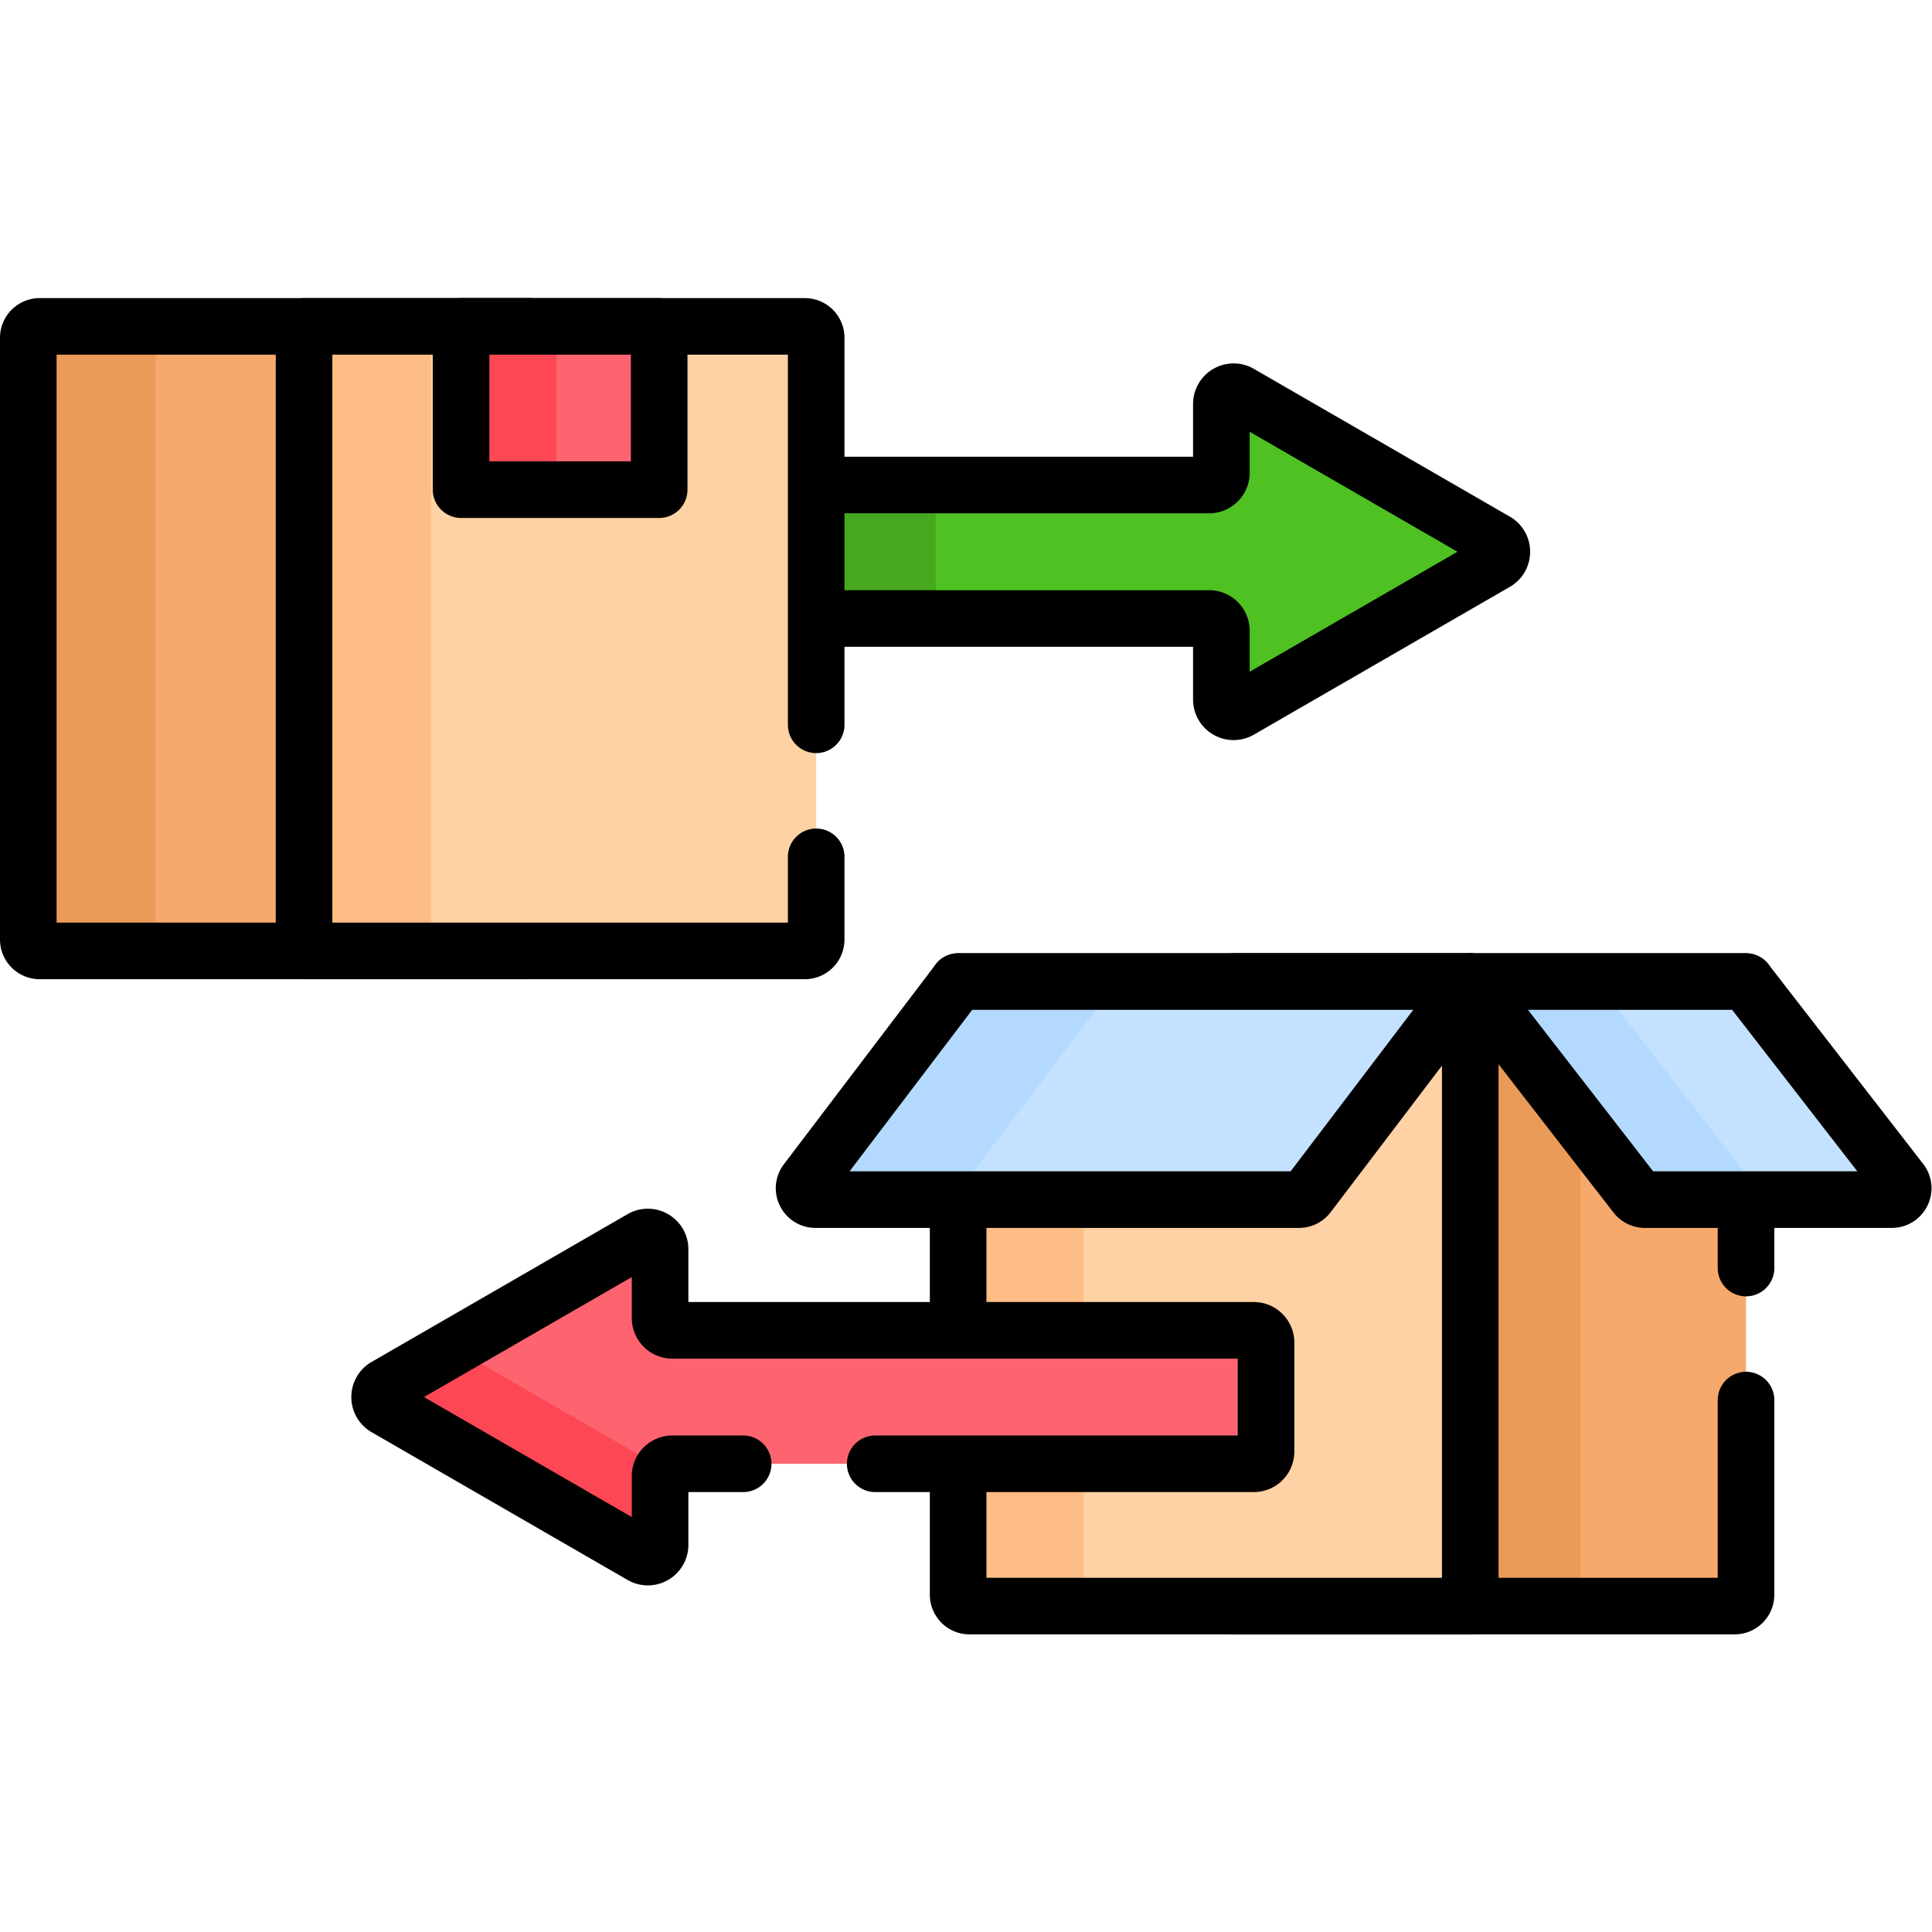 <?xml version="1.0" encoding="UTF-8"?>
<svg xmlns="http://www.w3.org/2000/svg" xmlns:xlink="http://www.w3.org/1999/xlink" version="1.1" width="512" height="512" x="0" y="0" viewBox="0 0 682.667 682.667" style="enable-background:new 0 0 512 512" xml:space="preserve" class="">
  <g>
    <defs>
      <clipPath id="a">
        <path d="M0 512h512V0H0Z" fill="#000000" opacity="1" data-original="#000000"></path>
      </clipPath>
    </defs>
    <g clip-path="url(#a)" transform="matrix(1.333 0 0 -1.333 0 682.667)">
      <path d="m0 0 67.854 39.175c2.164 1.25 2.164 4.373 0 5.622L0 83.973c-2.163 1.249-4.868-.313-4.868-2.812v-18.24a3.246 3.246 0 0 0-3.246-3.245h-154.133a3.247 3.247 0 0 1-3.246-3.246V27.543a3.246 3.246 0 0 1 3.246-3.246H-8.114a3.246 3.246 0 0 0 3.246-3.246V2.812C-4.868.312-2.163-1.249 0 0" style="fill-opacity:1;fill-rule:nonzero;stroke:none" transform="translate(328.625 323.885)" fill="#4fc123" data-original="#4fc123" class=""></path>
      <path d="M0 0v28.887a3.247 3.247 0 0 0 3.246 3.246h-84.898a3.246 3.246 0 0 1-3.245-3.246V0a3.246 3.246 0 0 1 3.245-3.246H3.246A3.247 3.247 0 0 0 0 0" style="fill-opacity:1;fill-rule:nonzero;stroke:none" transform="translate(248.03 351.428)" fill="#47a920" data-original="#47a920" class=""></path>
      <path d="m0 0 67.854 39.175c2.164 1.25 2.164 4.373 0 5.622L0 83.973c-2.163 1.249-4.868-.313-4.868-2.812v-18.24a3.246 3.246 0 0 0-3.246-3.245h-154.133a3.247 3.247 0 0 1-3.246-3.246V27.543a3.246 3.246 0 0 1 3.246-3.246H-8.114a3.246 3.246 0 0 0 3.246-3.246V2.812C-4.868.312-2.163-1.249 0 0Z" style="stroke-width:15;stroke-linecap:round;stroke-linejoin:round;stroke-miterlimit:10;stroke-dasharray:none;stroke-opacity:1" transform="translate(328.625 323.885)" fill="none" stroke="#000000" stroke-width="15" stroke-linecap="round" stroke-linejoin="round" stroke-miterlimit="10" stroke-dasharray="none" stroke-opacity="" data-original="#000000" class=""></path>
      <path d="M0 0h129.716a3.019 3.019 0 0 1 3.019 3.019v159.508a3.019 3.019 0 0 1-3.019 3.019H0a3.02 3.02 0 0 1-3.019-3.019V3.019A3.02 3.02 0 0 1 0 0" style="fill-opacity:1;fill-rule:nonzero;stroke:none" transform="translate(10.519 260.063)" fill="#f6a96c" data-original="#f6a96c"></path>
      <path d="M0 0v159.508a3.02 3.02 0 0 0 3.02 3.019h-33.748a3.019 3.019 0 0 1-3.018-3.019V0a3.019 3.019 0 0 1 3.018-3.019H3.02A3.02 3.02 0 0 0 0 0" style="fill-opacity:1;fill-rule:nonzero;stroke:none" transform="translate(41.246 263.082)" fill="#ea9b58" data-original="#ea9b58"></path>
      <path d="M0 0h129.716a3.019 3.019 0 0 1 3.019 3.019v159.508a3.019 3.019 0 0 1-3.019 3.019H0a3.02 3.02 0 0 1-3.019-3.019V3.019A3.02 3.02 0 0 1 0 0Z" style="stroke-width:15;stroke-linecap:round;stroke-linejoin:round;stroke-miterlimit:10;stroke-dasharray:none;stroke-opacity:1" transform="translate(10.519 260.063)" fill="none" stroke="#000000" stroke-width="15" stroke-linecap="round" stroke-linejoin="round" stroke-miterlimit="10" stroke-dasharray="none" stroke-opacity="" data-original="#000000" class=""></path>
      <path d="M0 0h132.735a3.02 3.02 0 0 1 3.019 3.019v159.508a3.02 3.02 0 0 1-3.019 3.019H0Z" style="fill-opacity:1;fill-rule:nonzero;stroke:none" transform="translate(80.598 260.063)" fill="#fed2a4" data-original="#fed2a4" class=""></path>
      <path d="M80.598 260.063h33.648v165.546H80.598Z" style="fill-opacity:1;fill-rule:nonzero;stroke:none" fill="#ffbd86" data-original="#ffbd86"></path>
      <path d="M0 0v102.59a3.02 3.02 0 0 1-3.02 3.019h-132.734V-59.937H-3.02A3.02 3.02 0 0 1 0-56.918V-35" style="stroke-width:15;stroke-linecap:round;stroke-linejoin:round;stroke-miterlimit:10;stroke-dasharray:none;stroke-opacity:1" transform="translate(216.352 320)" fill="none" stroke="#000000" stroke-width="15" stroke-linecap="round" stroke-linejoin="round" stroke-miterlimit="10" stroke-dasharray="none" stroke-opacity="" data-original="#000000" class=""></path>
      <path d="M122.218 382.329h52.515v43.28h-52.515z" style="fill-opacity:1;fill-rule:nonzero;stroke:none" fill="#fe646f" data-original="#fe646f"></path>
      <path d="M122.218 382.329h25.268v43.28h-25.268z" style="fill-opacity:1;fill-rule:nonzero;stroke:none" fill="#fd4755" data-original="#fd4755"></path>
      <path d="M122.218 382.329h52.515v43.28h-52.515z" style="stroke-width:15;stroke-linecap:round;stroke-linejoin:round;stroke-miterlimit:10;stroke-dasharray:none;stroke-opacity:1" fill="none" stroke="#000000" stroke-width="15" stroke-linecap="round" stroke-linejoin="round" stroke-miterlimit="10" stroke-dasharray="none" stroke-opacity="" data-original="#000000" class=""></path>
      <path d="M0 0h-132.735v165.546H3.019V3.019A3.02 3.02 0 0 0 0 0" style="fill-opacity:1;fill-rule:nonzero;stroke:none" transform="translate(459.813 86.391)" fill="#f6a96c" data-original="#f6a96c"></path>
      <path d="M327.078 86.391H419v165.546h-91.922z" style="fill-opacity:1;fill-rule:nonzero;stroke:none" fill="#ea9b58" data-original="#ea9b58"></path>
      <path d="M0 0v75.937h-135.754V-89.609H-3.02A3.02 3.02 0 0 1 0-86.59V-35" style="stroke-width:15;stroke-linecap:round;stroke-linejoin:round;stroke-miterlimit:10;stroke-dasharray:none;stroke-opacity:1" transform="translate(462.832 176)" fill="none" stroke="#000000" stroke-width="15" stroke-linecap="round" stroke-linejoin="round" stroke-miterlimit="10" stroke-dasharray="none" stroke-opacity="" data-original="#000000" class=""></path>
      <path d="M0 0h-132.735a3.02 3.02 0 0 0-3.019 3.019v162.527H0Z" style="fill-opacity:1;fill-rule:nonzero;stroke:none" transform="translate(389.734 86.391)" fill="#fed2a4" data-original="#fed2a4" class=""></path>
      <path d="M0 0v162.527h-33.266V0a3.02 3.02 0 0 1 3.019-3.019H3.02A3.02 3.02 0 0 0 0 0" style="fill-opacity:1;fill-rule:nonzero;stroke:none" transform="translate(287.246 89.41)" fill="#ffbd86" data-original="#ffbd86"></path>
      <path d="M0 0h-132.735a3.02 3.02 0 0 0-3.019 3.019v162.527H0Z" style="stroke-width:15;stroke-linecap:round;stroke-linejoin:round;stroke-miterlimit:10;stroke-dasharray:none;stroke-opacity:1" transform="translate(389.734 86.391)" fill="none" stroke="#000000" stroke-width="15" stroke-linecap="round" stroke-linejoin="round" stroke-miterlimit="10" stroke-dasharray="none" stroke-opacity="" data-original="#000000" class=""></path>
      <path d="m0 0 43.896-56.631a3.02 3.02 0 0 1 2.386-1.17h65.459c2.51 0 3.924 2.885 2.386 4.869L73.098 0Z" style="fill-opacity:1;fill-rule:nonzero;stroke:none" transform="translate(389.734 251.937)" fill="#c4e2ff" data-original="#c4e2ff"></path>
      <path d="m0 0-43.896 56.631h-33.5L-33.5 0a3.018 3.018 0 0 1 2.386-1.169h33.5C1.453-1.169.572-.738 0 0" style="fill-opacity:1;fill-rule:nonzero;stroke:none" transform="translate(467.13 195.306)" fill="#b3dafe" data-original="#b3dafe"></path>
      <path d="M0 0h-128.172c-2.496 0-3.914 2.857-2.404 4.845l40.216 52.956H45.394L2.404 1.193A3.019 3.019 0 0 0 0 0" style="fill-opacity:1;fill-rule:nonzero;stroke:none" transform="translate(344.34 194.136)" fill="#c4e2ff" data-original="#c4e2ff"></path>
      <path d="m0 0 40.215 52.956H-2.051L-42.267 0c-1.509-1.988-.091-4.845 2.405-4.845H2.404C-.092-4.845-1.51-1.988 0 0" style="fill-opacity:1;fill-rule:nonzero;stroke:none" transform="translate(256.031 198.981)" fill="#b3dafe" data-original="#b3dafe"></path>
      <path d="m0 0 43.896-56.631a3.02 3.02 0 0 1 2.386-1.17h65.459c2.51 0 3.924 2.885 2.386 4.869L73.098 0Z" style="stroke-width:15;stroke-linecap:round;stroke-linejoin:round;stroke-miterlimit:10;stroke-dasharray:none;stroke-opacity:1" transform="translate(389.734 251.937)" fill="none" stroke="#000000" stroke-width="15" stroke-linecap="round" stroke-linejoin="round" stroke-miterlimit="10" stroke-dasharray="none" stroke-opacity="" data-original="#000000" class=""></path>
      <path d="M0 0h-128.172c-2.496 0-3.914 2.857-2.404 4.845l40.216 52.956H45.394L2.404 1.193A3.019 3.019 0 0 0 0 0Z" style="stroke-width:15;stroke-linecap:round;stroke-linejoin:round;stroke-miterlimit:10;stroke-dasharray:none;stroke-opacity:1" transform="translate(344.34 194.136)" fill="none" stroke="#000000" stroke-width="15" stroke-linecap="round" stroke-linejoin="round" stroke-miterlimit="10" stroke-dasharray="none" stroke-opacity="" data-original="#000000" class=""></path>
      <path d="m0 0-67.854-39.175c-2.164-1.249-2.164-4.373 0-5.622L0-83.972c2.164-1.25 4.869.312 4.869 2.811v18.24a3.246 3.246 0 0 0 3.245 3.246h154.133a3.245 3.245 0 0 1 3.246 3.245v28.887a3.246 3.246 0 0 1-3.246 3.246H8.114a3.245 3.245 0 0 0-3.245 3.246v18.24C4.869-.312 2.164 1.25 0 0" style="fill-opacity:1;fill-rule:nonzero;stroke:none" transform="translate(170.105 183.787)" fill="#fe646f" data-original="#fe646f"></path>
      <path d="m0 0-17.858-10.311c-2.164-1.249-2.164-4.373 0-5.622l67.853-39.175c2.164-1.249 4.868.312 4.868 2.811v18.24c0 .75.266 1.432.693 1.981z" style="fill-opacity:1;fill-rule:nonzero;stroke:none" transform="translate(120.11 154.923)" fill="#fd4755" data-original="#fd4755"></path>
      <path d="M0 0h100.352a3.246 3.246 0 0 1 3.246 3.246v28.886a3.246 3.246 0 0 1-3.246 3.246H-53.781a3.247 3.247 0 0 0-3.246 3.247v18.239c0 2.499-2.704 4.061-4.869 2.811L-129.749 20.5c-2.164-1.249-2.164-4.373 0-5.622l67.853-39.175c2.165-1.249 4.869.312 4.869 2.811v18.24A3.247 3.247 0 0 0-53.781 0H-35" style="stroke-width:15;stroke-linecap:round;stroke-linejoin:round;stroke-miterlimit:10;stroke-dasharray:none;stroke-opacity:1" transform="translate(232 124.112)" fill="none" stroke="#000000" stroke-width="15" stroke-linecap="round" stroke-linejoin="round" stroke-miterlimit="10" stroke-dasharray="none" stroke-opacity="" data-original="#000000" class=""></path>
    </g>
  </g>
</svg>
